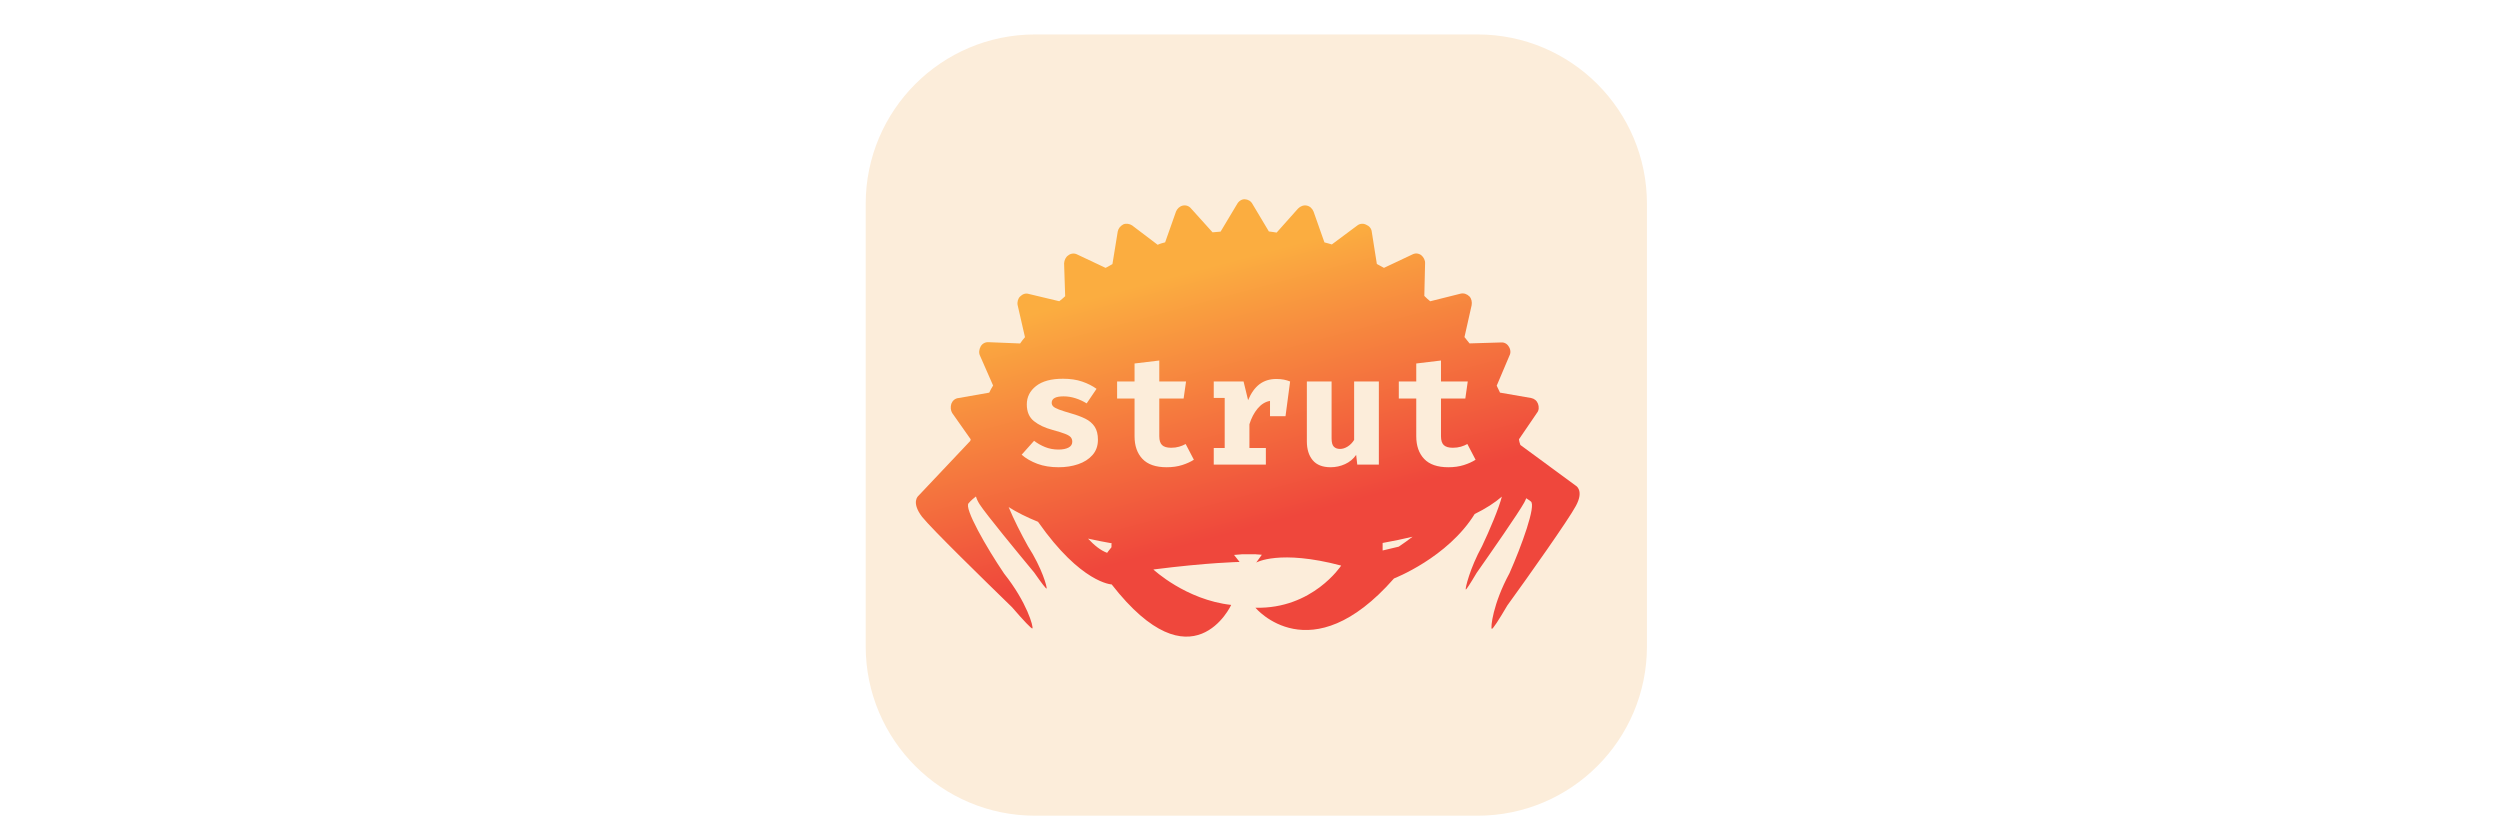 <?xml version="1.0" encoding="UTF-8"?>
<!-- Generated by Pixelmator Pro 3.7 -->
<svg width="1200" height="400" viewBox="0 0 1200 400" xmlns="http://www.w3.org/2000/svg" xmlns:xlink="http://www.w3.org/1999/xlink">
    <filter id="filter1" x="0" y="0" width="1200" height="400" filterUnits="userSpaceOnUse" primitiveUnits="userSpaceOnUse" color-interpolation-filters="sRGB">
        <feGaussianBlur stdDeviation="5"/>
        <feOffset dx="3.536" dy="3.536" result="offsetblur"/>
        <feFlood flood-color="#000000" flood-opacity="0.5"/>
        <feComposite in2="offsetblur" operator="in"/>
        <feMerge>
            <feMergeNode/>
            <feMergeNode in="SourceGraphic"/>
        </feMerge>
    </filter>
    <path id="Rounded-Rectangle" fill="#fcedda" fill-rule="evenodd" stroke="none" filter="url(#filter1)" d="M 412 306.701 C 412 351.601 448.399 388 493.299 388 L 705.701 388 C 750.601 388 787 351.601 787 306.701 L 787 94.299 C 787 49.399 750.601 13 705.701 13 L 493.299 13 C 448.399 13 412 49.399 412 94.299 Z"/>
    <linearGradient id="linearGradient1" x1="571.255" y1="97.236" x2="626.584" y2="304.006" gradientUnits="userSpaceOnUse">
        <stop offset="1e-05" stop-color="#fbad40" stop-opacity="1"/>
        <stop offset="0.15" stop-color="#fbad40" stop-opacity="1"/>
        <stop offset="0.74" stop-color="#ef473c" stop-opacity="1"/>
        <stop offset="1" stop-color="#ef473c" stop-opacity="1"/>
    </linearGradient>
    <path id="Path" fill="url(#linearGradient1)" stroke="none" d="M 590.98 290.361 C 590.98 290.361 572.538 330.454 533.606 280.526 C 533.606 280.526 518.975 280.045 498.259 250.472 C 492.857 248.282 488.121 245.914 484.149 243.4 C 486.432 248.963 490.235 256.495 493.42 262.18 C 500.245 272.765 502.702 282.043 502.381 282.509 C 502.177 282.803 499.847 279.759 496.411 274.818 C 488.41 265.179 473.252 246.773 470.226 242.071 C 469.284 240.605 468.747 239.352 468.465 238.304 C 466.109 240.064 464.955 241.532 464.955 241.532 C 462.545 243.692 473.537 262.874 481.992 275.346 C 492.944 289.117 496.146 300.966 495.558 301.667 C 495.147 301.919 491.331 297.921 485.786 291.476 C 472.526 278.557 447.429 254.112 442.566 248.04 C 437.179 240.93 440.822 238.012 440.822 238.012 L 465.799 211.569 C 465.78 211.354 465.762 211.139 465.958 210.905 L 457.054 198.255 C 456.296 197.022 456.146 195.302 456.659 193.741 C 457.191 192.395 458.386 191.208 460.106 191.057 L 474.825 188.47 C 475.375 187.339 475.926 186.208 476.692 185.058 L 470.469 170.874 C 469.693 169.425 469.972 167.668 470.719 166.303 C 471.466 164.938 472.915 164.162 474.438 164.245 L 489.654 164.863 C 490.419 163.713 491.204 162.778 491.988 161.843 L 488.485 146.555 C 488.138 145.069 488.633 143.293 489.632 142.34 C 490.828 141.152 492.295 140.591 493.856 141.104 L 508.456 144.591 C 509.475 143.853 510.474 142.899 511.278 142.179 L 510.765 126.412 C 510.848 124.889 511.576 123.309 512.809 122.551 C 514.024 121.579 515.743 121.428 517.108 122.175 L 530.663 128.57 C 531.915 128.027 532.934 127.288 533.971 126.764 L 536.505 111.165 C 536.803 109.622 537.784 108.454 539.232 107.677 C 540.484 107.134 542.241 107.414 543.391 108.18 L 555.686 117.5 C 556.723 116.977 557.994 116.649 559.265 116.321 L 564.472 101.57 C 565.004 100.224 566.2 99.037 567.686 98.69 C 569.171 98.343 570.732 98.857 571.705 100.071 L 582.02 111.514 L 585.889 111.176 L 593.826 97.919 C 594.573 96.554 596.002 95.563 597.526 95.646 C 599.049 95.729 600.414 96.476 601.191 97.925 L 609.057 111.098 C 610.366 111.2 611.693 111.518 612.787 111.638 L 623.043 100.128 C 624.238 98.941 625.705 98.379 627.248 98.677 C 628.79 98.976 629.977 100.171 630.539 101.638 L 635.724 116.346 C 637.052 116.663 638.164 116.999 639.276 117.335 L 651.477 108.253 C 652.692 107.281 654.411 107.13 655.776 107.877 C 657.122 108.409 658.31 109.605 658.46 111.325 L 660.889 126.707 C 662.02 127.258 663.17 128.023 664.301 128.574 L 677.822 122.193 C 679.27 121.417 680.793 121.5 682.177 122.462 C 683.346 123.443 684.122 124.891 684.039 126.414 L 683.673 142.041 C 684.627 143.04 685.562 143.825 686.497 144.61 L 701.122 140.947 C 702.608 140.601 704.169 141.114 705.356 142.31 C 706.31 143.309 706.675 145.01 706.377 146.552 L 702.946 161.797 C 703.685 162.816 704.639 163.815 705.378 164.834 L 720.499 164.377 C 722.004 164.245 723.369 164.992 724.126 166.226 C 725.118 167.655 725.268 169.375 724.521 170.739 L 718.417 185.136 C 718.94 186.173 719.483 187.425 720.007 188.462 L 734.962 191.052 C 736.504 191.35 737.673 192.331 738.235 193.798 C 738.796 195.265 738.732 197.004 737.751 198.172 L 729.113 210.841 C 729.207 211.915 729.497 212.756 729.787 213.597 L 756.405 233.144 C 756.405 233.144 760.5 235.385 756.392 242.892 C 752.853 249.483 733.774 276.494 723.528 290.602 C 719.383 297.679 716.516 302.045 716.067 301.868 C 715.385 301.495 716.537 289.914 724.558 275.134 C 730.345 262.065 737.503 242.379 734.755 240.67 C 734.755 240.67 734.008 240.006 732.593 239.155 C 732.34 239.808 732.012 240.519 731.592 241.288 C 728.95 246.121 715.733 265.096 708.757 275.035 C 705.76 280.116 703.727 283.251 703.551 282.956 C 703.275 282.487 705.432 273.018 711.39 262.141 C 715.015 254.535 719.562 243.72 720.891 238.375 C 717.507 241.331 713.112 244.13 707.846 246.729 C 694.821 267.724 669.115 277.664 669.115 277.664 C 628.951 323.402 602.608 291.714 602.608 291.714 C 630.097 292.401 643.765 271.479 643.765 271.479 C 614.062 263.615 602.99 270.029 602.99 270.029 C 603.894 268.717 604.791 267.469 605.682 266.281 L 602.572 266.053 L 602.588 266.031 C 601.129 266.046 599.663 266.053 598.192 266.053 C 597.522 266.053 596.853 266.052 596.185 266.048 L 596.189 266.053 L 592.343 266.368 C 593.227 267.434 594.116 268.556 595.01 269.734 C 595.01 269.734 579.847 270.007 553.619 273.354 C 553.619 273.354 569.123 287.902 590.98 290.361 Z M 533.511 262.684 L 533.511 261.042 C 533.563 260.97 533.623 260.888 533.691 260.797 C 529.741 260.102 525.922 259.345 522.246 258.53 C 525.228 261.743 528.344 264.239 531.421 265.363 C 531.421 265.363 532.147 264.293 533.511 262.684 Z M 671.406 262.393 C 673.782 260.796 675.987 259.206 678.032 257.633 C 673.475 258.724 668.675 259.724 663.662 260.624 L 663.662 264.168 C 663.683 264.206 663.694 264.226 663.694 264.226 L 671.406 262.393 Z M 473.924 235.116 C 473.924 235.116 473.924 235.116 473.924 235.116 C 473.924 235.116 473.924 235.116 473.924 235.116 Z"/>
    <mask id="mask1" maskUnits="userSpaceOnUse" maskContentUnits="userSpaceOnUse" mask-type="alpha">
        <linearGradient id="linearGradient2" x1="571.255" y1="97.236" x2="626.584" y2="304.006" gradientUnits="userSpaceOnUse">
            <stop offset="1e-05" stop-color="#fbad40" stop-opacity="1"/>
            <stop offset="0.15" stop-color="#fbad40" stop-opacity="1"/>
            <stop offset="0.74" stop-color="#ef473c" stop-opacity="1"/>
            <stop offset="1" stop-color="#ef473c" stop-opacity="1"/>
        </linearGradient>
        <path id="path1" fill="url(#linearGradient2)" stroke="none" d="M 590.98 290.361 C 590.98 290.361 572.538 330.454 533.606 280.526 C 533.606 280.526 518.975 280.045 498.259 250.472 C 492.857 248.282 488.121 245.914 484.149 243.4 C 486.432 248.963 490.235 256.495 493.42 262.18 C 500.245 272.765 502.702 282.043 502.381 282.509 C 502.177 282.803 499.847 279.759 496.411 274.818 C 488.41 265.179 473.252 246.773 470.226 242.071 C 469.284 240.605 468.747 239.352 468.465 238.304 C 466.109 240.064 464.955 241.532 464.955 241.532 C 462.545 243.692 473.537 262.874 481.992 275.346 C 492.944 289.117 496.146 300.966 495.558 301.667 C 495.147 301.919 491.331 297.921 485.786 291.476 C 472.526 278.557 447.429 254.112 442.566 248.04 C 437.179 240.93 440.822 238.012 440.822 238.012 L 465.799 211.569 C 465.78 211.354 465.762 211.139 465.958 210.905 L 457.054 198.255 C 456.296 197.022 456.146 195.302 456.659 193.741 C 457.191 192.395 458.386 191.208 460.106 191.057 L 474.825 188.47 C 475.375 187.339 475.926 186.208 476.692 185.058 L 470.469 170.874 C 469.693 169.425 469.972 167.668 470.719 166.303 C 471.466 164.938 472.915 164.162 474.438 164.245 L 489.654 164.863 C 490.419 163.713 491.204 162.778 491.988 161.843 L 488.485 146.555 C 488.138 145.069 488.633 143.293 489.632 142.34 C 490.828 141.152 492.295 140.591 493.856 141.104 L 508.456 144.591 C 509.475 143.853 510.474 142.899 511.278 142.179 L 510.765 126.412 C 510.848 124.889 511.576 123.309 512.809 122.551 C 514.024 121.579 515.743 121.428 517.108 122.175 L 530.663 128.57 C 531.915 128.027 532.934 127.288 533.971 126.764 L 536.505 111.165 C 536.803 109.622 537.784 108.454 539.232 107.677 C 540.484 107.134 542.241 107.414 543.391 108.18 L 555.686 117.5 C 556.723 116.977 557.994 116.649 559.265 116.321 L 564.472 101.57 C 565.004 100.224 566.2 99.037 567.686 98.69 C 569.171 98.343 570.732 98.857 571.705 100.071 L 582.02 111.514 L 585.889 111.176 L 593.826 97.919 C 594.573 96.554 596.002 95.563 597.526 95.646 C 599.049 95.729 600.414 96.476 601.191 97.925 L 609.057 111.098 C 610.366 111.2 611.693 111.518 612.787 111.638 L 623.043 100.128 C 624.238 98.941 625.705 98.379 627.248 98.677 C 628.79 98.976 629.977 100.171 630.539 101.638 L 635.724 116.346 C 637.052 116.663 638.164 116.999 639.276 117.335 L 651.477 108.253 C 652.692 107.281 654.411 107.13 655.776 107.877 C 657.122 108.409 658.31 109.605 658.46 111.325 L 660.889 126.707 C 662.02 127.258 663.17 128.023 664.301 128.574 L 677.822 122.193 C 679.27 121.417 680.793 121.5 682.177 122.462 C 683.346 123.443 684.122 124.891 684.039 126.414 L 683.673 142.041 C 684.627 143.04 685.562 143.825 686.497 144.61 L 701.122 140.947 C 702.608 140.601 704.169 141.114 705.356 142.31 C 706.31 143.309 706.675 145.01 706.377 146.552 L 702.946 161.797 C 703.685 162.816 704.639 163.815 705.378 164.834 L 720.499 164.377 C 722.004 164.245 723.369 164.992 724.126 166.226 C 725.118 167.655 725.268 169.375 724.521 170.739 L 718.417 185.136 C 718.94 186.173 719.483 187.425 720.007 188.462 L 734.962 191.052 C 736.504 191.35 737.673 192.331 738.235 193.798 C 738.796 195.265 738.732 197.004 737.751 198.172 L 729.113 210.841 C 729.207 211.915 729.497 212.756 729.787 213.597 L 756.405 233.144 C 756.405 233.144 760.5 235.385 756.392 242.892 C 752.853 249.483 733.774 276.494 723.528 290.602 C 719.383 297.679 716.516 302.045 716.067 301.868 C 715.385 301.495 716.537 289.914 724.558 275.134 C 730.345 262.065 737.503 242.379 734.755 240.67 C 734.755 240.67 734.008 240.006 732.593 239.155 C 732.34 239.808 732.012 240.519 731.592 241.288 C 728.95 246.121 715.733 265.096 708.757 275.035 C 705.76 280.116 703.727 283.251 703.551 282.956 C 703.275 282.487 705.432 273.018 711.39 262.141 C 715.015 254.535 719.562 243.72 720.891 238.375 C 717.507 241.331 713.112 244.13 707.846 246.729 C 694.821 267.724 669.115 277.664 669.115 277.664 C 628.951 323.402 602.608 291.714 602.608 291.714 C 630.097 292.401 643.765 271.479 643.765 271.479 C 614.062 263.615 602.99 270.029 602.99 270.029 C 603.894 268.717 604.791 267.469 605.682 266.281 L 602.572 266.053 L 602.588 266.031 C 601.129 266.046 599.663 266.053 598.192 266.053 C 597.522 266.053 596.853 266.052 596.185 266.048 L 596.189 266.053 L 592.343 266.368 C 593.227 267.434 594.116 268.556 595.01 269.734 C 595.01 269.734 579.847 270.007 553.619 273.354 C 553.619 273.354 569.123 287.902 590.98 290.361 Z M 533.511 262.684 L 533.511 261.042 C 533.563 260.97 533.623 260.888 533.691 260.797 C 529.741 260.102 525.922 259.345 522.246 258.53 C 525.228 261.743 528.344 264.239 531.421 265.363 C 531.421 265.363 532.147 264.293 533.511 262.684 Z M 671.406 262.393 C 673.782 260.796 675.987 259.206 678.032 257.633 C 673.475 258.724 668.675 259.724 663.662 260.624 L 663.662 264.168 C 663.683 264.206 663.694 264.226 663.694 264.226 L 671.406 262.393 Z M 473.924 235.116 C 473.924 235.116 473.924 235.116 473.924 235.116 C 473.924 235.116 473.924 235.116 473.924 235.116 Z"/>
    </mask>
    <g id="Group" mask="url(#mask1)">
        <path id="strut" fill="#fcedda" fill-rule="evenodd" stroke="none" d="M 708.274 220.671 C 706.722 221.673 704.844 222.524 702.64 223.225 C 700.437 223.926 697.958 224.277 695.203 224.277 C 689.995 224.277 686.126 222.944 683.597 220.277 C 681.068 217.61 679.803 213.986 679.803 209.403 L 679.803 191.299 L 671.428 191.299 L 671.428 183.111 L 679.803 183.111 L 679.803 174.472 L 691.672 173.045 L 691.672 183.111 L 704.518 183.111 L 703.354 191.299 L 691.672 191.299 L 691.672 209.403 C 691.672 211.381 692.123 212.796 693.025 213.648 C 693.926 214.499 695.366 214.925 697.344 214.925 C 698.746 214.925 700.03 214.756 701.194 214.418 C 702.358 214.079 703.404 213.648 704.33 213.122 Z M 639.163 183.111 L 639.163 210.417 C 639.163 212.345 639.52 213.673 640.234 214.399 C 640.948 215.125 641.943 215.488 643.22 215.488 C 644.447 215.488 645.674 215.1 646.901 214.324 C 648.128 213.547 649.154 212.496 649.981 211.169 L 649.981 183.111 L 661.85 183.111 L 661.85 223 L 651.483 223 L 650.957 218.343 C 649.605 220.296 647.827 221.773 645.624 222.775 C 643.42 223.776 641.117 224.277 638.713 224.277 C 634.857 224.277 631.99 223.157 630.111 220.915 C 628.233 218.674 627.294 215.663 627.294 211.882 L 627.294 183.111 Z M 582.598 223 L 582.598 215.037 L 587.856 215.037 L 587.856 190.999 L 582.598 190.999 L 582.598 183.111 L 596.908 183.111 L 599.087 192.088 C 600.514 188.658 602.336 186.103 604.552 184.426 C 606.768 182.748 609.478 181.909 612.684 181.909 C 614.036 181.909 615.238 182.016 616.289 182.229 C 617.341 182.441 618.33 182.736 619.257 183.111 L 617.041 199.788 L 609.604 199.788 L 609.604 192.426 C 607.35 192.827 605.372 194.047 603.669 196.088 C 601.966 198.129 600.652 200.639 599.725 203.619 L 599.725 215.037 L 607.613 215.037 L 607.613 223 Z M 573.058 220.671 C 571.505 221.673 569.627 222.524 567.424 223.225 C 565.22 223.926 562.741 224.277 559.987 224.277 C 554.778 224.277 550.91 222.944 548.381 220.277 C 545.852 217.61 544.587 213.986 544.587 209.403 L 544.587 191.299 L 536.211 191.299 L 536.211 183.111 L 544.587 183.111 L 544.587 174.472 L 556.456 173.045 L 556.456 183.111 L 569.302 183.111 L 568.137 191.299 L 556.456 191.299 L 556.456 209.403 C 556.456 211.381 556.907 212.796 557.808 213.648 C 558.71 214.499 560.15 214.925 562.128 214.925 C 563.53 214.925 564.813 214.756 565.978 214.418 C 567.142 214.079 568.187 213.648 569.114 213.122 Z M 508.079 215.788 C 510.057 215.788 511.653 215.475 512.868 214.849 C 514.082 214.223 514.689 213.284 514.689 212.032 C 514.689 211.181 514.451 210.467 513.976 209.892 C 513.5 209.316 512.586 208.765 511.234 208.239 C 509.882 207.713 507.878 207.087 505.224 206.361 C 501.568 205.384 498.595 203.982 496.304 202.154 C 494.012 200.326 492.867 197.647 492.867 194.116 C 492.867 190.561 494.35 187.618 497.318 185.29 C 500.285 182.961 504.573 181.797 510.182 181.797 C 513.738 181.797 516.836 182.254 519.478 183.168 C 522.12 184.081 524.405 185.24 526.333 186.642 L 521.6 193.628 C 519.948 192.601 518.17 191.781 516.267 191.168 C 514.364 190.554 512.448 190.248 510.52 190.248 C 506.714 190.248 504.811 191.274 504.811 193.328 C 504.811 194.004 505.055 194.586 505.543 195.074 C 506.032 195.562 506.952 196.063 508.304 196.576 C 509.656 197.09 511.634 197.722 514.239 198.473 C 516.818 199.199 519.065 200.038 520.981 200.99 C 522.896 201.941 524.38 203.212 525.432 204.802 C 526.483 206.392 527.009 208.489 527.009 211.093 C 527.009 213.998 526.145 216.433 524.417 218.399 C 522.69 220.365 520.398 221.836 517.544 222.812 C 514.689 223.789 511.559 224.277 508.154 224.277 C 504.298 224.277 500.892 223.726 497.938 222.624 C 494.983 221.523 492.466 220.07 490.388 218.267 L 496.36 211.582 C 497.912 212.784 499.672 213.785 501.637 214.587 C 503.603 215.388 505.75 215.788 508.079 215.788 Z"/>
    </g>
</svg>
